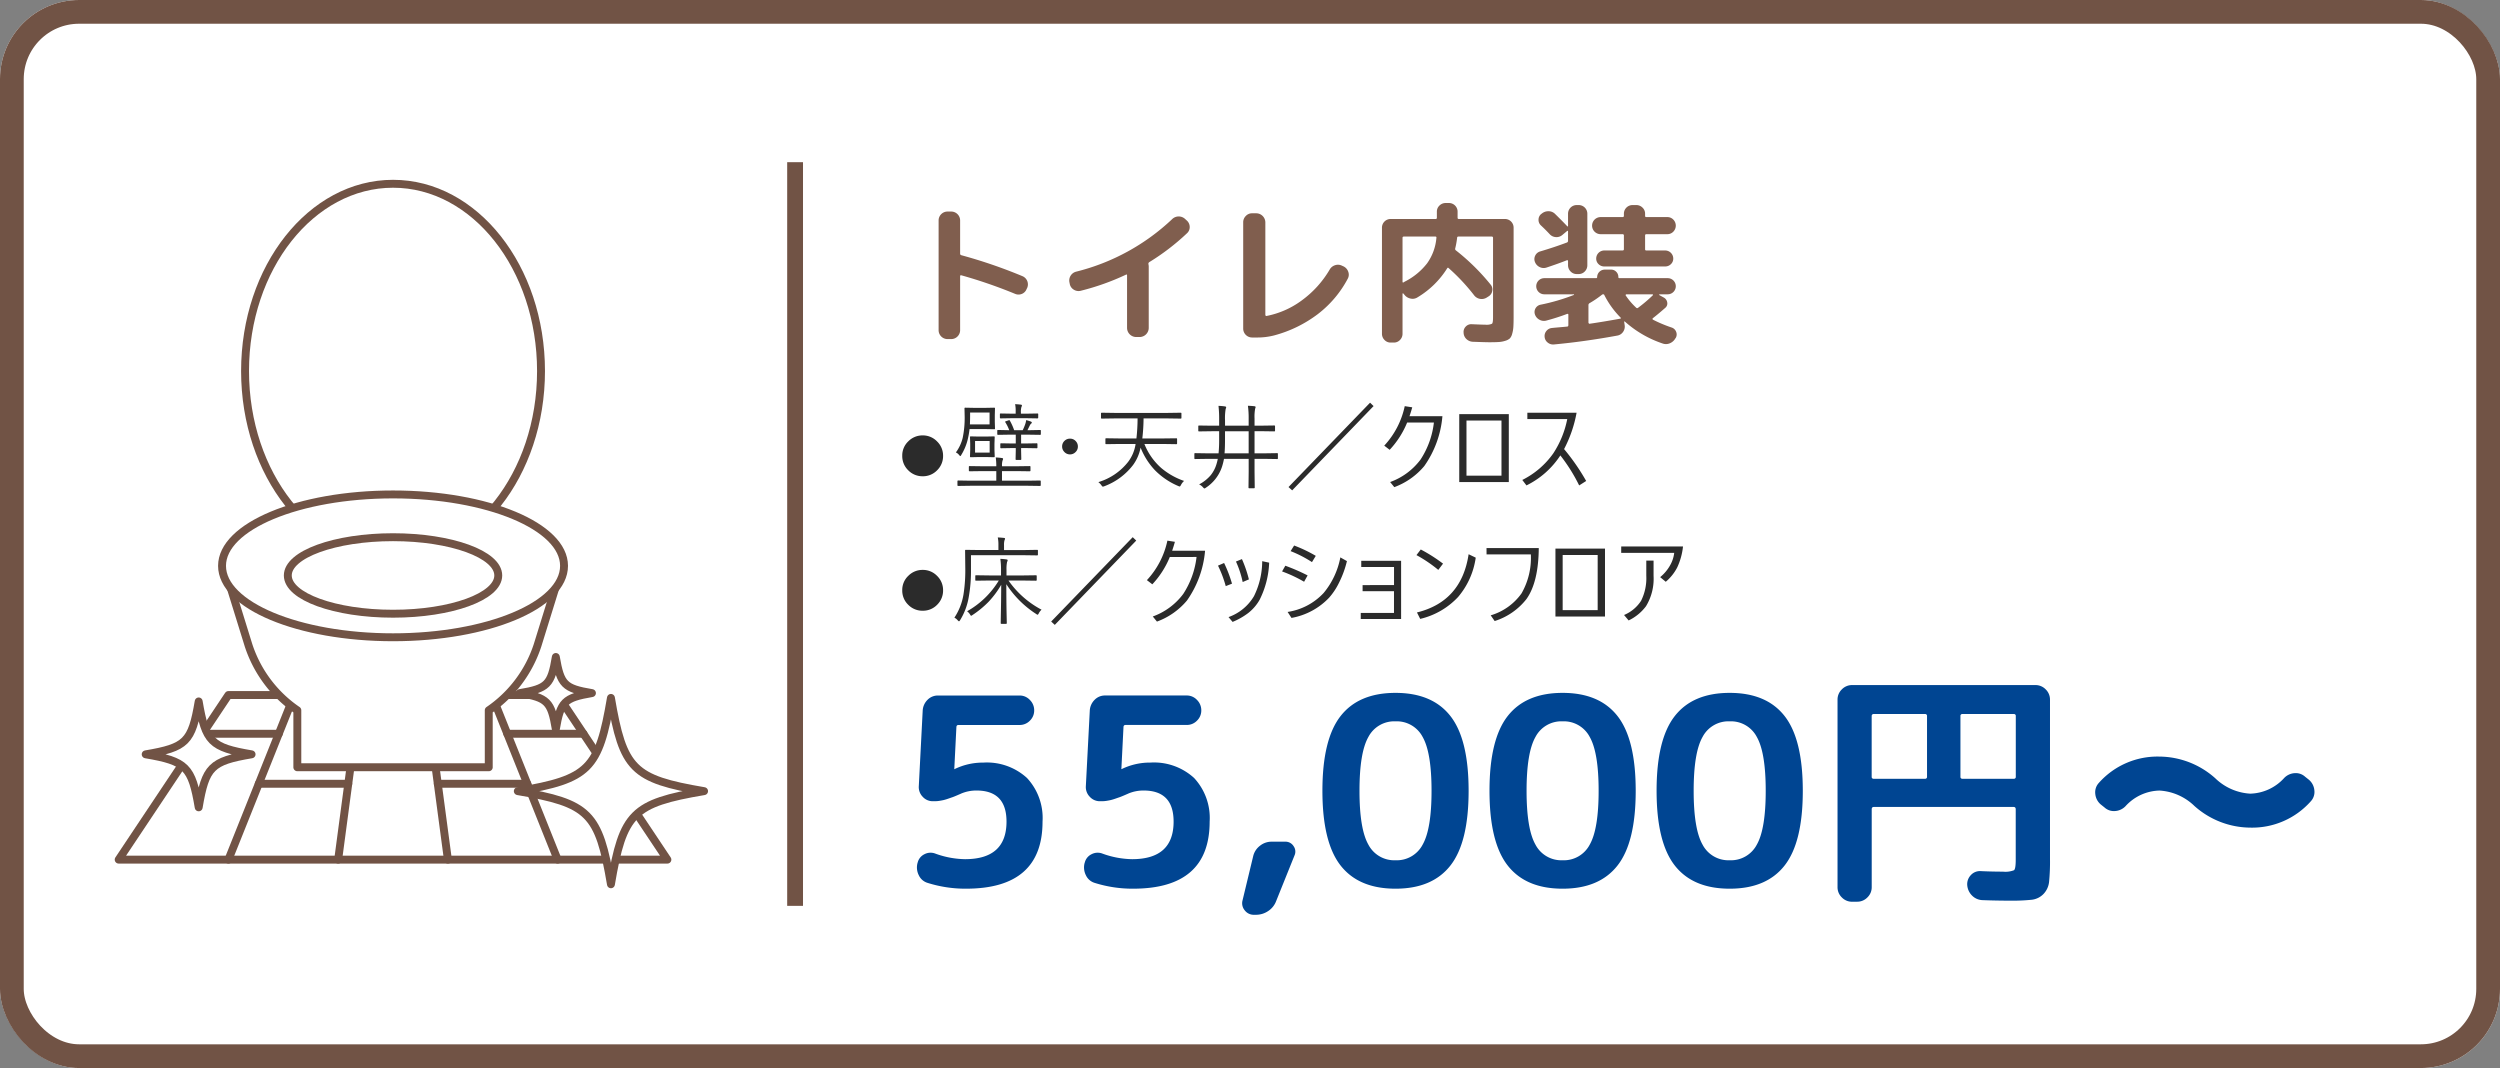 <svg xmlns="http://www.w3.org/2000/svg" width="316" height="135" viewBox="0 0 316 135">
  <rect x="0" y="0" width="316" height="135" fill="#808080" stroke="none"/>
  <g id="グループ_2822" data-name="グループ 2822" transform="translate(-263 -5165)">
    <g id="長方形_694" data-name="長方形 694" transform="translate(263 5165)" fill="#fff" stroke="#715345" stroke-width="3">
      <rect width="316" height="135" rx="10" stroke="none"/>
      <rect x="1.5" y="1.5" width="313" height="132" rx="8.5" fill="none"/>
    </g>
    <path id="パス_1890" data-name="パス 1890" d="M6.76,22.86a1.127,1.127,0,0,1-1.12-1.12V7.86A1.127,1.127,0,0,1,6.76,6.74h.48A1.127,1.127,0,0,1,8.36,7.86v4.18a.2.2,0,0,0,.16.22,63.121,63.121,0,0,1,7.7,2.64,1.126,1.126,0,0,1,.62,1.48l-.08.16a1.06,1.06,0,0,1-.6.61,1.1,1.1,0,0,1-.86-.01A61.18,61.18,0,0,0,8.52,14.8q-.16-.04-.16.12v6.82a1.127,1.127,0,0,1-1.12,1.12ZM22.22,15.9l-.04-.2a1.152,1.152,0,0,1,.84-1.36A27.216,27.216,0,0,0,35.18,7.68a1.185,1.185,0,0,1,1.62,0l.24.22a1.1,1.1,0,0,1,.34.8,1.031,1.031,0,0,1-.34.78,28.836,28.836,0,0,1-4.78,3.66.252.252,0,0,0-.1.24,1.685,1.685,0,0,1,.04.28v7.8a1.162,1.162,0,0,1-1.14,1.14H30.6a1.162,1.162,0,0,1-1.14-1.14V14.82q0-.18-.14-.1a31.056,31.056,0,0,1-5.74,2.04,1.117,1.117,0,0,1-.86-.15A1.075,1.075,0,0,1,22.22,15.9Zm23.04,6.76a1.127,1.127,0,0,1-1.12-1.12V8.1a1.111,1.111,0,0,1,.33-.8,1.062,1.062,0,0,1,.79-.34h.54A1.162,1.162,0,0,1,46.94,8.1V19.78a.215.215,0,0,0,.04.12.081.081,0,0,0,.1.04,11.006,11.006,0,0,0,4.48-1.98,12.866,12.866,0,0,0,3.52-3.9,1.19,1.19,0,0,1,.68-.54,1.134,1.134,0,0,1,.86.06l.22.1a1.175,1.175,0,0,1,.58.67,1.045,1.045,0,0,1-.06.87,13.687,13.687,0,0,1-3.77,4.47,15.916,15.916,0,0,1-5.55,2.71,8.475,8.475,0,0,1-2.24.26Zm17.52.64a1.045,1.045,0,0,1-.78-.33,1.1,1.1,0,0,1-.32-.79V8.78a1.093,1.093,0,0,1,1.1-1.1h5.68a.141.141,0,0,0,.16-.16V6.76a1.045,1.045,0,0,1,.33-.78,1.1,1.1,0,0,1,.79-.32h.4a1.093,1.093,0,0,1,1.1,1.1v.76a.141.141,0,0,0,.16.16h5.82a1.093,1.093,0,0,1,1.1,1.1V20.06q0,.8-.03,1.26a4.02,4.02,0,0,1-.15.87,1.372,1.372,0,0,1-.29.58,1.441,1.441,0,0,1-.56.3,3.331,3.331,0,0,1-.83.16q-.44.03-1.2.03-.52,0-2.08-.06a1.233,1.233,0,0,1-.82-.34,1.121,1.121,0,0,1-.36-.8.952.952,0,0,1,.27-.78.942.942,0,0,1,.75-.3q1.32.06,1.72.06a1.662,1.662,0,0,0,.85-.12q.13-.12.13-.8V10.06q0-.16-.18-.16H71.36q-.18,0-.18.16a10.823,10.823,0,0,1-.24,1.34.228.228,0,0,0,.1.26,27.349,27.349,0,0,1,4.38,4.32.93.93,0,0,1,.2.79.985.985,0,0,1-.46.69l-.22.14a1.2,1.2,0,0,1-1.6-.26,25.068,25.068,0,0,0-3.24-3.46q-.1-.1-.18.04a11.179,11.179,0,0,1-3.74,3.66,1.131,1.131,0,0,1-.88.16,1.3,1.3,0,0,1-.78-.48l-.14-.16a.04.04,0,0,0-.06-.02.064.064,0,0,0-.04.06v5.04a1.1,1.1,0,0,1-.32.79,1.045,1.045,0,0,1-.78.33ZM64.46,9.9q-.18,0-.18.16v5.58a.064.064,0,0,0,.04.06.085.085,0,0,0,.08,0,1.051,1.051,0,0,1,.16-.1,8.315,8.315,0,0,0,2.83-2.32,6.446,6.446,0,0,0,1.17-3.2q.04-.18-.14-.18ZM98.3,21.4a.9.9,0,0,1,.56.53.871.871,0,0,1-.04.77l-.06.08a1.4,1.4,0,0,1-.69.61,1.228,1.228,0,0,1-.91.03,13.692,13.692,0,0,1-4.76-2.76q-.1-.1-.1.06l.06.4a1.146,1.146,0,0,1-.21.84,1.093,1.093,0,0,1-.73.46q-4.14.76-8,1.12a1.067,1.067,0,0,1-.79-.24,1,1,0,0,1-.39-.72.994.994,0,0,1,.23-.75.98.98,0,0,1,.69-.37q.12-.02.83-.08t1.09-.1q.16,0,.16-.2v-1.3q0-.14-.16-.1a26.607,26.607,0,0,1-2.62.84,1.145,1.145,0,0,1-.86-.1,1.176,1.176,0,0,1-.58-.66.946.946,0,0,1,.68-1.24,25.156,25.156,0,0,0,4.24-1.24.068.068,0,0,0,.02-.05q0-.03-.02-.03H82.2a1.02,1.02,0,0,1,0-2.04h6.54a.124.124,0,0,0,.14-.14.956.956,0,0,1,.94-.94h.82a.886.886,0,0,1,.65.27.91.91,0,0,1,.27.67.124.124,0,0,0,.14.14h6.1a1.02,1.02,0,0,1,0,2.04H96.76a.035.035,0,0,0-.04.04.082.082,0,0,0,.02.06l.58.32a.846.846,0,0,1,.42.62.716.716,0,0,1-.26.68q-.84.74-1.56,1.3a.081.081,0,0,0-.04.08.136.136,0,0,0,.04.1A17.092,17.092,0,0,0,98.3,21.4Zm-6.5-1.12q.14-.04.04-.14a11.17,11.17,0,0,1-2.04-2.82q-.04-.12-.14-.12a.244.244,0,0,0-.18.06,12.878,12.878,0,0,1-1.56,1.06.277.277,0,0,0-.14.26v2.18a.188.188,0,0,0,.05.12.1.1,0,0,0,.11.04Q89.6,20.68,91.8,20.28Zm2.02-1.38a.168.168,0,0,0,.24,0,18.39,18.39,0,0,0,1.86-1.58.055.055,0,0,0,.01-.08.086.086,0,0,0-.07-.04H92.58a.1.1,0,0,0-.09.06.079.079,0,0,0,.01.1A8.65,8.65,0,0,0,93.82,18.9ZM82.48,13.82a1.134,1.134,0,0,1-.86-.06,1.177,1.177,0,0,1-.6-.64.98.98,0,0,1,.03-.81,1.006,1.006,0,0,1,.63-.53q1.82-.54,3.36-1.12a.22.22,0,0,0,.16-.22V9.26q0-.14-.12-.06l-.6.5a1.124,1.124,0,0,1-.82.27,1.138,1.138,0,0,1-.78-.37q-.52-.56-1.1-1.1a.943.943,0,0,1-.31-.74.92.92,0,0,1,.35-.72L81.88,7a1.272,1.272,0,0,1,.84-.3,1.154,1.154,0,0,1,.82.32Q84.62,8.08,85.1,8.6a.04.04,0,0,0,.06.02.064.064,0,0,0,.04-.06V7.02a1.093,1.093,0,0,1,1.1-1.1h.24a1.093,1.093,0,0,1,1.1,1.1v6.5a1.1,1.1,0,0,1-.32.79,1.045,1.045,0,0,1-.78.33H86.3a1.045,1.045,0,0,1-.78-.33,1.1,1.1,0,0,1-.32-.79V13q0-.14-.16-.1Q84.04,13.3,82.48,13.82Zm11.34-7.9a1.1,1.1,0,0,1,.79.32,1.045,1.045,0,0,1,.33.78v.26a.141.141,0,0,0,.16.16h2.64a1.029,1.029,0,0,1,.77.32,1.087,1.087,0,0,1,0,1.52,1.029,1.029,0,0,1-.77.32H95.1q-.16,0-.16.18V11.5a.141.141,0,0,0,.16.16h2.38a1.024,1.024,0,0,1,1.02,1.02.949.949,0,0,1-.3.71,1,1,0,0,1-.72.29h-7.7a1,1,0,0,1-.72-.29.949.949,0,0,1-.3-.71,1.024,1.024,0,0,1,1.02-1.02h2.3q.18,0,.18-.16V9.78a.159.159,0,0,0-.18-.18H89.32a1.08,1.08,0,0,1,0-2.16h2.76q.18,0,.18-.16V7.02a1.093,1.093,0,0,1,1.1-1.1Z" transform="translate(376 5185)" fill="#805e4e"/>
    <path id="パス_1888" data-name="パス 1888" d="M8.976-3.4q5.247,0,5.247-4.752,0-3.927-3.8-3.927a4.938,4.938,0,0,0-1.881.363q-.066.033-.528.231t-.61.247q-.149.05-.528.182a6.156,6.156,0,0,1-.594.181q-.214.049-.528.1a3.912,3.912,0,0,1-.61.05H4.917a1.7,1.7,0,0,1-1.287-.561,1.745,1.745,0,0,1-.495-1.32l.495-9.6a2.073,2.073,0,0,1,.61-1.337,1.817,1.817,0,0,1,1.337-.544h10.3a1.753,1.753,0,0,1,1.3.561,1.833,1.833,0,0,1,.545,1.32,1.778,1.778,0,0,1-.545,1.3,1.778,1.778,0,0,1-1.3.544H8.151q-.264,0-.264.3l-.264,5.247a.029.029,0,0,0,.033.033.067.067,0,0,0,.049-.016l.017-.017a8.128,8.128,0,0,1,3.564-.792,7.511,7.511,0,0,1,5.528,1.947,7.417,7.417,0,0,1,1.963,5.511Q18.777.33,9.108.33A15.877,15.877,0,0,1,4.257-.4,1.789,1.789,0,0,1,3.135-1.37,2.185,2.185,0,0,1,2.97-2.9L3-3a1.6,1.6,0,0,1,.841-1.023,1.665,1.665,0,0,1,1.337-.1A11.4,11.4,0,0,0,8.976-3.4Zm21.12,0q5.247,0,5.247-4.752,0-3.927-3.795-3.927a4.938,4.938,0,0,0-1.881.363q-.066.033-.528.231t-.611.247q-.149.05-.528.182a6.156,6.156,0,0,1-.594.181q-.214.049-.528.1a3.912,3.912,0,0,1-.61.05h-.231a1.7,1.7,0,0,1-1.287-.561,1.745,1.745,0,0,1-.5-1.32l.5-9.6a2.073,2.073,0,0,1,.61-1.337A1.817,1.817,0,0,1,26.7-24.09h10.3a1.753,1.753,0,0,1,1.3.561,1.833,1.833,0,0,1,.544,1.32,1.778,1.778,0,0,1-.544,1.3,1.778,1.778,0,0,1-1.3.544H29.271q-.264,0-.264.3l-.264,5.247a.029.029,0,0,0,.033.033.067.067,0,0,0,.049-.016l.017-.017a8.128,8.128,0,0,1,3.564-.792,7.511,7.511,0,0,1,5.528,1.947A7.417,7.417,0,0,1,39.9-8.151Q39.9.33,30.228.33A15.877,15.877,0,0,1,25.377-.4a1.789,1.789,0,0,1-1.122-.974A2.185,2.185,0,0,1,24.09-2.9l.033-.1a1.6,1.6,0,0,1,.841-1.023,1.665,1.665,0,0,1,1.337-.1A11.4,11.4,0,0,0,30.1-3.4ZM45.507,3.63a1.424,1.424,0,0,1-1.171-.561,1.4,1.4,0,0,1-.281-1.254L45.408-3.8a2.322,2.322,0,0,1,.858-1.3,2.317,2.317,0,0,1,1.452-.511h1.749a1.191,1.191,0,0,1,1.04.561,1.182,1.182,0,0,1,.115,1.188l-2.31,5.742a2.6,2.6,0,0,1-1.007,1.271,2.743,2.743,0,0,1-1.567.478ZM66.825-18.843a3.688,3.688,0,0,0-3.432-1.98,3.688,3.688,0,0,0-3.432,1.98q-1.122,1.98-1.122,6.8t1.122,6.8a3.688,3.688,0,0,0,3.432,1.98,3.688,3.688,0,0,0,3.432-1.98q1.122-1.98,1.122-6.8T66.825-18.843ZM70.34-2.607Q68.046.33,63.393.33T56.446-2.607q-2.293-2.937-2.293-9.438t2.293-9.438q2.293-2.937,6.947-2.937t6.946,2.937q2.293,2.937,2.294,9.438T70.34-2.607ZM87.945-18.843a3.688,3.688,0,0,0-3.432-1.98,3.688,3.688,0,0,0-3.432,1.98q-1.122,1.98-1.122,6.8t1.122,6.8a3.688,3.688,0,0,0,3.432,1.98,3.688,3.688,0,0,0,3.432-1.98q1.122-1.98,1.122-6.8T87.945-18.843ZM91.46-2.607Q89.166.33,84.513.33T77.567-2.607q-2.293-2.937-2.294-9.438t2.294-9.438q2.293-2.937,6.946-2.937t6.947,2.937q2.293,2.937,2.294,9.438T91.46-2.607Zm17.605-16.236a3.688,3.688,0,0,0-3.432-1.98,3.688,3.688,0,0,0-3.432,1.98q-1.122,1.98-1.122,6.8t1.122,6.8a3.688,3.688,0,0,0,3.432,1.98,3.688,3.688,0,0,0,3.432-1.98q1.122-1.98,1.122-6.8T109.065-18.843Zm3.514,16.236Q110.286.33,105.633.33T98.687-2.607q-2.293-2.937-2.294-9.438t2.294-9.438q2.293-2.937,6.946-2.937t6.947,2.937q2.293,2.937,2.294,9.438T112.579-2.607Zm8.53,4.587a1.778,1.778,0,0,1-1.3-.544,1.778,1.778,0,0,1-.545-1.3V-23.562a1.778,1.778,0,0,1,.545-1.3,1.778,1.778,0,0,1,1.3-.545h23.166a1.778,1.778,0,0,1,1.3.545,1.778,1.778,0,0,1,.544,1.3v20.13a25.981,25.981,0,0,1-.115,2.9,2.6,2.6,0,0,1-.71,1.535,2.447,2.447,0,0,1-1.485.726,23.822,23.822,0,0,1-2.772.115q-1.716,0-3.432-.066a1.938,1.938,0,0,1-1.337-.577,2.073,2.073,0,0,1-.611-1.337,1.654,1.654,0,0,1,.462-1.254,1.546,1.546,0,0,1,1.254-.5q1.452.066,2.8.066a2.963,2.963,0,0,0,1.4-.182q.215-.181.215-1.3V-9.7q0-.3-.264-.3H123.849q-.264,0-.264.3V.132a1.778,1.778,0,0,1-.544,1.3,1.778,1.778,0,0,1-1.3.544ZM134.8-21.483v7.656a.233.233,0,0,0,.264.264h6.468a.233.233,0,0,0,.264-.264v-7.656a.233.233,0,0,0-.264-.264h-6.468A.233.233,0,0,0,134.8-21.483Zm-11.22,0v7.656a.233.233,0,0,0,.264.264h6.468a.233.233,0,0,0,.264-.264v-7.656a.233.233,0,0,0-.264-.264h-6.468A.233.233,0,0,0,123.585-21.483Zm28.941,11.154a1.983,1.983,0,0,1-.677-1.32,1.731,1.731,0,0,1,.446-1.386,9.913,9.913,0,0,1,7.656-3.333,10.7,10.7,0,0,1,7.062,2.739,6.913,6.913,0,0,0,4.422,1.947,5.991,5.991,0,0,0,4.29-1.98,2,2,0,0,1,1.32-.611,1.748,1.748,0,0,1,1.32.446l.5.4a1.983,1.983,0,0,1,.676,1.32,1.731,1.731,0,0,1-.446,1.386,9.913,9.913,0,0,1-7.656,3.333,10.7,10.7,0,0,1-7.062-2.739,6.913,6.913,0,0,0-4.422-1.947,5.991,5.991,0,0,0-4.29,1.98,2,2,0,0,1-1.32.61,1.748,1.748,0,0,1-1.32-.445Z" transform="translate(376 5277)" fill="#004592"/>
    <path id="パス_1889" data-name="パス 1889" d="M6.205-3.387a2.492,2.492,0,0,1-.753,1.831A2.479,2.479,0,0,1,3.633-.8,2.5,2.5,0,0,1,1.8-1.556a2.488,2.488,0,0,1-.756-1.831,2.456,2.456,0,0,1,.768-1.831,2.51,2.51,0,0,1,1.811-.747A2.481,2.481,0,0,1,5.449-5.2,2.489,2.489,0,0,1,6.205-3.387ZM18.551.328q0,.094-.1.094L16.893.4H9.68L8.121.422q-.1,0-.1-.094v-.5q0-.094.1-.094L9.68-.24h3.252V-1.453H11.25L9.563-1.43q-.1,0-.1-.105v-.457q0-.094.1-.094l1.688.023h1.682a8.092,8.092,0,0,0-.07-1.113,7.118,7.118,0,0,1,.779.07q.146.018.146.105a.44.44,0,0,1-.064.205,2.05,2.05,0,0,0-.07.674v.059h1.811l1.693-.023a.083.083,0,0,1,.094.094v.457q0,.105-.094.105l-1.693-.023H13.652V-.24h3.24l1.559-.023q.1,0,.1.094ZM12.768-6.838a.083.083,0,0,1-.094.094l-1.2-.023H9.551a10.487,10.487,0,0,1-.275,1.488A6.815,6.815,0,0,1,8.508-3.5q-.076.146-.123.146T8.221-3.5a1.048,1.048,0,0,0-.4-.311,5.164,5.164,0,0,0,.861-1.834,12.443,12.443,0,0,0,.252-2.73l-.023-1a.083.083,0,0,1,.094-.094l1.207.023h1.26l1.2-.023a.083.083,0,0,1,.094.094l-.023.838v.861Zm-.686-.516V-8.859H9.621v.434q0,.375-.023,1.072Zm6.48,1.219q0,.1-.094.1l-1.5-.023h-.9v1.113h.6l1.371-.023q.094,0,.094.1v.439q0,.088-.094.088l-1.371-.023h-.6v.322l.023,1.078q0,.1-.094.1h-.527a.088.088,0,0,1-.1-.1l.023-1.078v-.322h-.5l-1.354.023q-.1,0-.1-.088v-.439a.088.088,0,0,1,.1-.1l1.354.023h.5V-6.059h-.744l-1.5.023q-.094,0-.094-.1v-.428q0-.088.094-.088l1.418.029a5.145,5.145,0,0,0-.492-1,.161.161,0,0,1-.029-.064q0-.035.135-.082l.281-.094a.315.315,0,0,1,.105-.035q.047,0,.094.094a7.066,7.066,0,0,1,.527,1.178h1.084a6.991,6.991,0,0,0,.322-.773,2.451,2.451,0,0,0,.111-.5,5.161,5.161,0,0,1,.586.182q.129.053.129.123a.157.157,0,0,1-.07.129.688.688,0,0,0-.17.217l-.311.627h.1l1.5-.029q.094,0,.094.088Zm-5.83,2.824q0,.105-.082.105l-1.025-.023h-.908L9.7-3.205q-.094,0-.094-.105l.029-.838V-4.91l-.029-.838A.083.083,0,0,1,9.7-5.842l1.014.023h.908l1.025-.023q.082,0,.082.094L12.7-4.9v.75Zm-.639-.48V-5.256H10.248v1.465Zm6.135-4.418q0,.094-.111.094l-1.389-.023H14.865l-1.377.023q-.1,0-.1-.094v-.445q0-.082.1-.082l1.377.023h.516v-.275a4.216,4.216,0,0,0-.07-.926q.287.012.721.059.141.023.141.1a.54.54,0,0,1-.07.211,2.32,2.32,0,0,0-.059.721v.111h.7l1.377-.023q.111,0,.111.082Zm4.02,2.654a.947.947,0,0,1,.738.328.955.955,0,0,1,.258.668.953.953,0,0,1-.328.732.957.957,0,0,1-.668.264A.963.963,0,0,1,21.51-3.9a.962.962,0,0,1-.258-.662.958.958,0,0,1,.334-.744A.96.96,0,0,1,22.248-5.555ZM36.668-.211A1.809,1.809,0,0,0,36.275.3q-.1.193-.158.193a.664.664,0,0,1-.182-.059,9.126,9.126,0,0,1-2.953-2,8.986,8.986,0,0,1-1.811-2.854,5.507,5.507,0,0,1-.955,2.2A8.157,8.157,0,0,1,26.578.463.583.583,0,0,1,26.4.51q-.07,0-.182-.17a1.876,1.876,0,0,0-.387-.4A7.528,7.528,0,0,0,29.59-2.613a4.918,4.918,0,0,0,.949-2.268H28.488l-1.67.023a.083.083,0,0,1-.094-.094v-.557a.083.083,0,0,1,.094-.094l1.67.023h2.156a23.421,23.421,0,0,0,.146-2.531h-2.93l-1.594.023q-.1,0-.1-.094v-.557q0-.094.1-.094l1.594.023h6.779l1.6-.023a.083.083,0,0,1,.094.094v.557a.083.083,0,0,1-.094.094l-1.6-.023H31.547a23.4,23.4,0,0,1-.158,2.531H34.02L35.684-5.6q.1,0,.1.094v.557q0,.094-.1.094L34.02-4.881H31.652a7.976,7.976,0,0,0,2.156,3.059A9.024,9.024,0,0,0,36.668-.211ZM48.527-3.07q0,.094-.088.094L46.893-3H45.574v1.617l.023,2q0,.1-.094.1h-.6q-.094,0-.094-.1l.023-2V-3H41.713a8.465,8.465,0,0,1-.252,1A5.06,5.06,0,0,1,39.416.65a.468.468,0,0,1-.176.094q-.053,0-.193-.158a1.43,1.43,0,0,0-.48-.357,4.933,4.933,0,0,0,1.465-1.16,4.141,4.141,0,0,0,.732-1.406A5.945,5.945,0,0,0,40.928-3H39.609l-1.547.023a.083.083,0,0,1-.094-.094v-.557a.083.083,0,0,1,.094-.094l1.547.023h1.418A17.934,17.934,0,0,0,41.1-5.52v-.973h-.914l-1.629.023a.083.083,0,0,1-.094-.094v-.557a.083.083,0,0,1,.094-.094l1.629.023H41.1V-7.9a14.856,14.856,0,0,0-.082-1.8,7.644,7.644,0,0,1,.814.07q.158.023.158.123,0,.012-.07.229a6.882,6.882,0,0,0-.076,1.4v.686H44.83v-.879a11.456,11.456,0,0,0-.094-1.641q.369.012.826.059.146.023.146.111a.325.325,0,0,1-.023.105.539.539,0,0,0-.035.105,5.5,5.5,0,0,0-.076,1.236v.9h.861l1.635-.023a.083.083,0,0,1,.094.094v.557a.083.083,0,0,1-.094.094l-1.635-.023h-.861V-3.7h1.318l1.547-.023q.088,0,.088.094ZM44.83-3.7V-6.492H41.842v.961q0,1.143-.059,1.834Zm5.5,4.682L49.869.563,60.176-10.1l.445.428ZM64.863-7.594a11.252,11.252,0,0,1-2.209,3.451l-.686-.527a10.5,10.5,0,0,0,2.59-4.992l.949.146q-.123.463-.346,1.125h4.16a12.8,12.8,0,0,1-2.291,6.3A8.977,8.977,0,0,1,63.24.574L62.713-.07a8.31,8.31,0,0,0,3.844-2.842,10.784,10.784,0,0,0,1.688-4.682ZM71.449-.07V-8.654h6.264V-.07Zm5.338-.809V-7.846H72.363V-.879Zm7.441-2.555A10.8,10.8,0,0,1,79.945.357l-.527-.691A10.535,10.535,0,0,0,83.338-3.7,12.138,12.138,0,0,0,85.1-8.027H80.057v-.8h6.223A16.1,16.1,0,0,1,84.7-4.236,26.953,26.953,0,0,1,87.492-.205l-.885.563A21.537,21.537,0,0,0,84.229-3.434ZM6.205,13.613a2.492,2.492,0,0,1-.753,1.831,2.479,2.479,0,0,1-1.819.753A2.5,2.5,0,0,1,1.8,15.444a2.488,2.488,0,0,1-.756-1.831,2.456,2.456,0,0,1,.768-1.831,2.51,2.51,0,0,1,1.811-.747,2.481,2.481,0,0,1,1.828.762A2.489,2.489,0,0,1,6.205,13.613ZM18.65,16.063a1.757,1.757,0,0,0-.346.457q-.094.182-.146.182a.45.45,0,0,1-.182-.094A12.585,12.585,0,0,1,14.2,12.84q0,2.121.035,3.832.023,1.02.023,1.1t-.094.082h-.574q-.1,0-.1-.082,0-.123.012-.756.041-1.9.053-4.1a11.68,11.68,0,0,1-1.594,2.145,12.209,12.209,0,0,1-2.045,1.682.5.5,0,0,1-.17.094q-.035,0-.141-.182a1.512,1.512,0,0,0-.363-.393,10.963,10.963,0,0,0,4.008-3.885H12.064l-1.693.023a.083.083,0,0,1-.094-.094v-.5a.083.083,0,0,1,.094-.094l1.693.023h1.465v-.686a8.979,8.979,0,0,0-.088-1.412q.4.018.768.07.158.023.158.105a.369.369,0,0,1-.035.141.584.584,0,0,0-.047.123,4.529,4.529,0,0,0-.064.961v.7h2.027l1.693-.023q.1,0,.1.094v.5q0,.094-.1.094l-1.693-.023H14.473A11.779,11.779,0,0,0,18.65,16.063Zm-.457-6.955q0,.094-.1.094l-1.676-.023H9.732v1.8a18.617,18.617,0,0,1-.287,3.516A8.077,8.077,0,0,1,8.35,17.4q-.094.135-.129.135t-.146-.105a1.351,1.351,0,0,0-.439-.357,7.524,7.524,0,0,0,1.148-2.93,19.689,19.689,0,0,0,.229-3.264L8.988,8.6A.083.083,0,0,1,9.082,8.5l1.693.023H13.2V7.9a4.314,4.314,0,0,0-.082-.967q.334.012.779.059.141.018.141.094a.74.74,0,0,1-.07.217,1.983,1.983,0,0,0-.059.586v.639h2.508L18.094,8.5q.1,0,.1.094Zm2.133,8.877-.457-.422L30.176,6.9l.445.428ZM34.863,9.406a11.252,11.252,0,0,1-2.209,3.451l-.686-.527a10.5,10.5,0,0,0,2.59-4.992l.949.146q-.123.463-.346,1.125h4.16a12.8,12.8,0,0,1-2.291,6.3,8.977,8.977,0,0,1-3.791,2.66l-.527-.645a8.31,8.31,0,0,0,3.844-2.842,10.784,10.784,0,0,0,1.688-4.682Zm6.094,1.09.768-.334a16.4,16.4,0,0,1,1,2.613l-.791.311A14.64,14.64,0,0,0,40.957,10.5Zm2.268-.516.756-.311a15.449,15.449,0,0,1,.879,2.566l-.785.334A12.2,12.2,0,0,0,43.225,9.98ZM42.287,17A6.082,6.082,0,0,0,45.5,14.357a10.03,10.03,0,0,0,1.043-4.424l.879.188a11.39,11.39,0,0,1-1.2,4.682,5.663,5.663,0,0,1-1.436,1.676A8.754,8.754,0,0,1,42.8,17.609Zm6.768-5.771.41-.721a24.749,24.749,0,0,1,2.818,1.225l-.445.8A17.137,17.137,0,0,0,49.055,11.229Zm1.078-2.566.445-.709A17.354,17.354,0,0,1,53.314,9.26l-.48.791A15.033,15.033,0,0,0,50.133,8.662Zm6.287.791.832.469a12.512,12.512,0,0,1-.984,2.7,8.349,8.349,0,0,1-1.26,1.916,8.634,8.634,0,0,1-4.764,2.566l-.492-.756a7.788,7.788,0,0,0,4.559-2.4A9.908,9.908,0,0,0,56.42,9.453Zm6.785,3.5V10.666H59.063V9.887H64.1V17.24H59v-.768h4.2V13.725H59.232v-.768Zm3.381-4.5A20.562,20.562,0,0,1,69.4,10.244l-.6.791a17.448,17.448,0,0,0-2.76-1.869Zm6.047.6.9.434A9.781,9.781,0,0,1,71.3,14.463a9.546,9.546,0,0,1-4.787,2.766l-.41-.814Q71.736,15.025,72.633,9.055Zm2.262-.779H81.5q-.035,4.295-1.547,6.434A8.248,8.248,0,0,1,75.926,17.5l-.5-.721A7.309,7.309,0,0,0,79.324,14,9.046,9.046,0,0,0,80.5,9.078h-5.6Zm8.713,8.654V8.346h6.264V16.93Zm5.338-.809V9.154H84.521v6.967ZM91.922,8.07h7.811A8.351,8.351,0,0,1,99,10.725a5.935,5.935,0,0,1-1.447,1.811l-.709-.586a5.208,5.208,0,0,0,1.266-1.512,4.085,4.085,0,0,0,.51-1.559h-6.7Zm.357,8.666a4.708,4.708,0,0,0,2.156-1.8,6.412,6.412,0,0,0,.656-3.176v-1.9h.92v1.922a6.67,6.67,0,0,1-.961,3.85,5.966,5.966,0,0,1-2.191,1.793Z" transform="translate(376 5226)" fill="#2b2b2b"/>
    <g id="グループ_1581" data-name="グループ 1581" transform="translate(-6 59)">
      <rect id="長方形_519" data-name="長方形 519" width="76" height="95" transform="translate(283 5126)" fill="none"/>
      <g id="グループ_1561" data-name="グループ 1561" transform="translate(-393.987 4356.985)">
        <g id="グループ_1554" data-name="グループ 1554" transform="translate(677.987 836.866)">
          <path id="パス_1638" data-name="パス 1638" d="M747.346,845.142H677.987l13.872-20.805h41.615Z" transform="translate(-677.987 -824.336)" fill="#fff" stroke="#715345" stroke-linecap="round" stroke-linejoin="round" stroke-width="1"/>
          <line id="線_181" data-name="線 181" x2="8.323" y2="20.806" transform="translate(47.164)" fill="none" stroke="#715345" stroke-linecap="round" stroke-linejoin="round" stroke-width="1"/>
          <line id="線_182" data-name="線 182" x2="2.774" y2="20.806" transform="translate(38.841)" fill="none" stroke="#715345" stroke-linecap="round" stroke-linejoin="round" stroke-width="1"/>
          <line id="線_183" data-name="線 183" x1="2.774" y2="20.806" transform="translate(27.743)" fill="none" stroke="#715345" stroke-linecap="round" stroke-linejoin="round" stroke-width="1"/>
          <line id="線_184" data-name="線 184" x1="8.323" y2="20.806" transform="translate(13.872)" fill="none" stroke="#715345" stroke-linecap="round" stroke-linejoin="round" stroke-width="1"/>
          <line id="線_185" data-name="線 185" x2="9.629" transform="translate(10.608 4.895)" fill="none" stroke="#715345" stroke-linecap="round" stroke-linejoin="round" stroke-width="1"/>
          <line id="線_186" data-name="線 186" x2="9.629" transform="translate(29.865 4.895)" fill="none" stroke="#715345" stroke-linecap="round" stroke-linejoin="round" stroke-width="1"/>
          <line id="線_187" data-name="線 187" x2="11.315" transform="translate(17.707 11.218)" fill="none" stroke="#715345" stroke-linecap="round" stroke-linejoin="round" stroke-width="1"/>
          <line id="線_188" data-name="線 188" x2="11.315" transform="translate(40.336 11.218)" fill="none" stroke="#715345" stroke-linecap="round" stroke-linejoin="round" stroke-width="1"/>
          <line id="線_189" data-name="線 189" x2="9.629" transform="translate(49.122 4.895)" fill="none" stroke="#715345" stroke-linecap="round" stroke-linejoin="round" stroke-width="1"/>
        </g>
        <g id="グループ_1559" data-name="グループ 1559" transform="translate(691.052 772.244)">
          <g id="グループ_1558" data-name="グループ 1558">
            <g id="グループ_1557" data-name="グループ 1557">
              <path id="パス_1639" data-name="パス 1639" d="M689.89,810.563a1.065,1.065,0,0,0-1.017,1.38l2.92,9.419a15.94,15.94,0,0,0,6.17,8.217v7.2h24.195v-7.2a15.937,15.937,0,0,0,6.169-8.217l2.92-9.419a1.064,1.064,0,0,0-1.017-1.38Z" transform="translate(-688.445 -763.027)" fill="#fff" stroke="#715345" stroke-linecap="round" stroke-linejoin="round" stroke-width="1"/>
              <ellipse id="楕円形_29" data-name="楕円形 29" cx="18.705" cy="23.671" rx="18.705" ry="23.671" transform="translate(2.91)" fill="#fff" stroke="#715345" stroke-linecap="round" stroke-linejoin="round" stroke-width="1"/>
              <g id="グループ_1555" data-name="グループ 1555" transform="translate(0 39.268)">
                <ellipse id="楕円形_30" data-name="楕円形 30" cx="21.615" cy="9.027" rx="21.615" ry="9.027" fill="#fff" stroke="#715345" stroke-linecap="round" stroke-linejoin="round" stroke-width="1"/>
              </g>
              <g id="グループ_1556" data-name="グループ 1556" transform="translate(8.313 44.673)">
                <ellipse id="楕円形_31" data-name="楕円形 31" cx="13.301" cy="4.836" rx="13.301" ry="4.836" fill="#fff" stroke="#715345" stroke-linecap="round" stroke-linejoin="round" stroke-width="1"/>
              </g>
            </g>
          </g>
        </g>
        <g id="グループ_1560" data-name="グループ 1560" transform="translate(681.402 832.057)">
          <path id="パス_1640" data-name="パス 1640" d="M742.2,836.415c-9.006,1.526-10.247,2.754-11.772,11.772-1.526-9.019-2.766-10.247-11.773-11.772,9.006-1.526,10.247-2.766,11.773-11.785C731.958,833.648,733.2,834.889,742.2,836.415Z" transform="translate(-671.62 -819.457)" fill="#fff" stroke="#715345" stroke-linecap="round" stroke-linejoin="round" stroke-width="1"/>
          <path id="パス_1641" data-name="パス 1641" d="M694.125,831.676c-5.123.868-5.818,1.576-6.686,6.7-.868-5.123-1.575-5.83-6.7-6.7,5.123-.868,5.83-1.563,6.7-6.686C688.307,830.113,689,830.808,694.125,831.676Z" transform="translate(-680.74 -819.371)" fill="#fff" stroke="#715345" stroke-linecap="round" stroke-linejoin="round" stroke-width="1"/>
          <path id="パス_1642" data-name="パス 1642" d="M727.978,825.025c-3.486.6-3.97,1.067-4.565,4.565-.583-3.5-1.067-3.97-4.553-4.565,3.486-.583,3.97-1.067,4.553-4.565C724.008,823.958,724.492,824.442,727.978,825.025Z" transform="translate(-671.571 -820.46)" fill="#fff" stroke="#715345" stroke-linecap="round" stroke-linejoin="round" stroke-width="1"/>
        </g>
      </g>
    </g>
    <line id="線_205" data-name="線 205" y2="94" transform="translate(363.5 5185.5)" fill="none" stroke="#715345" stroke-width="2"/>
  </g>
</svg>
